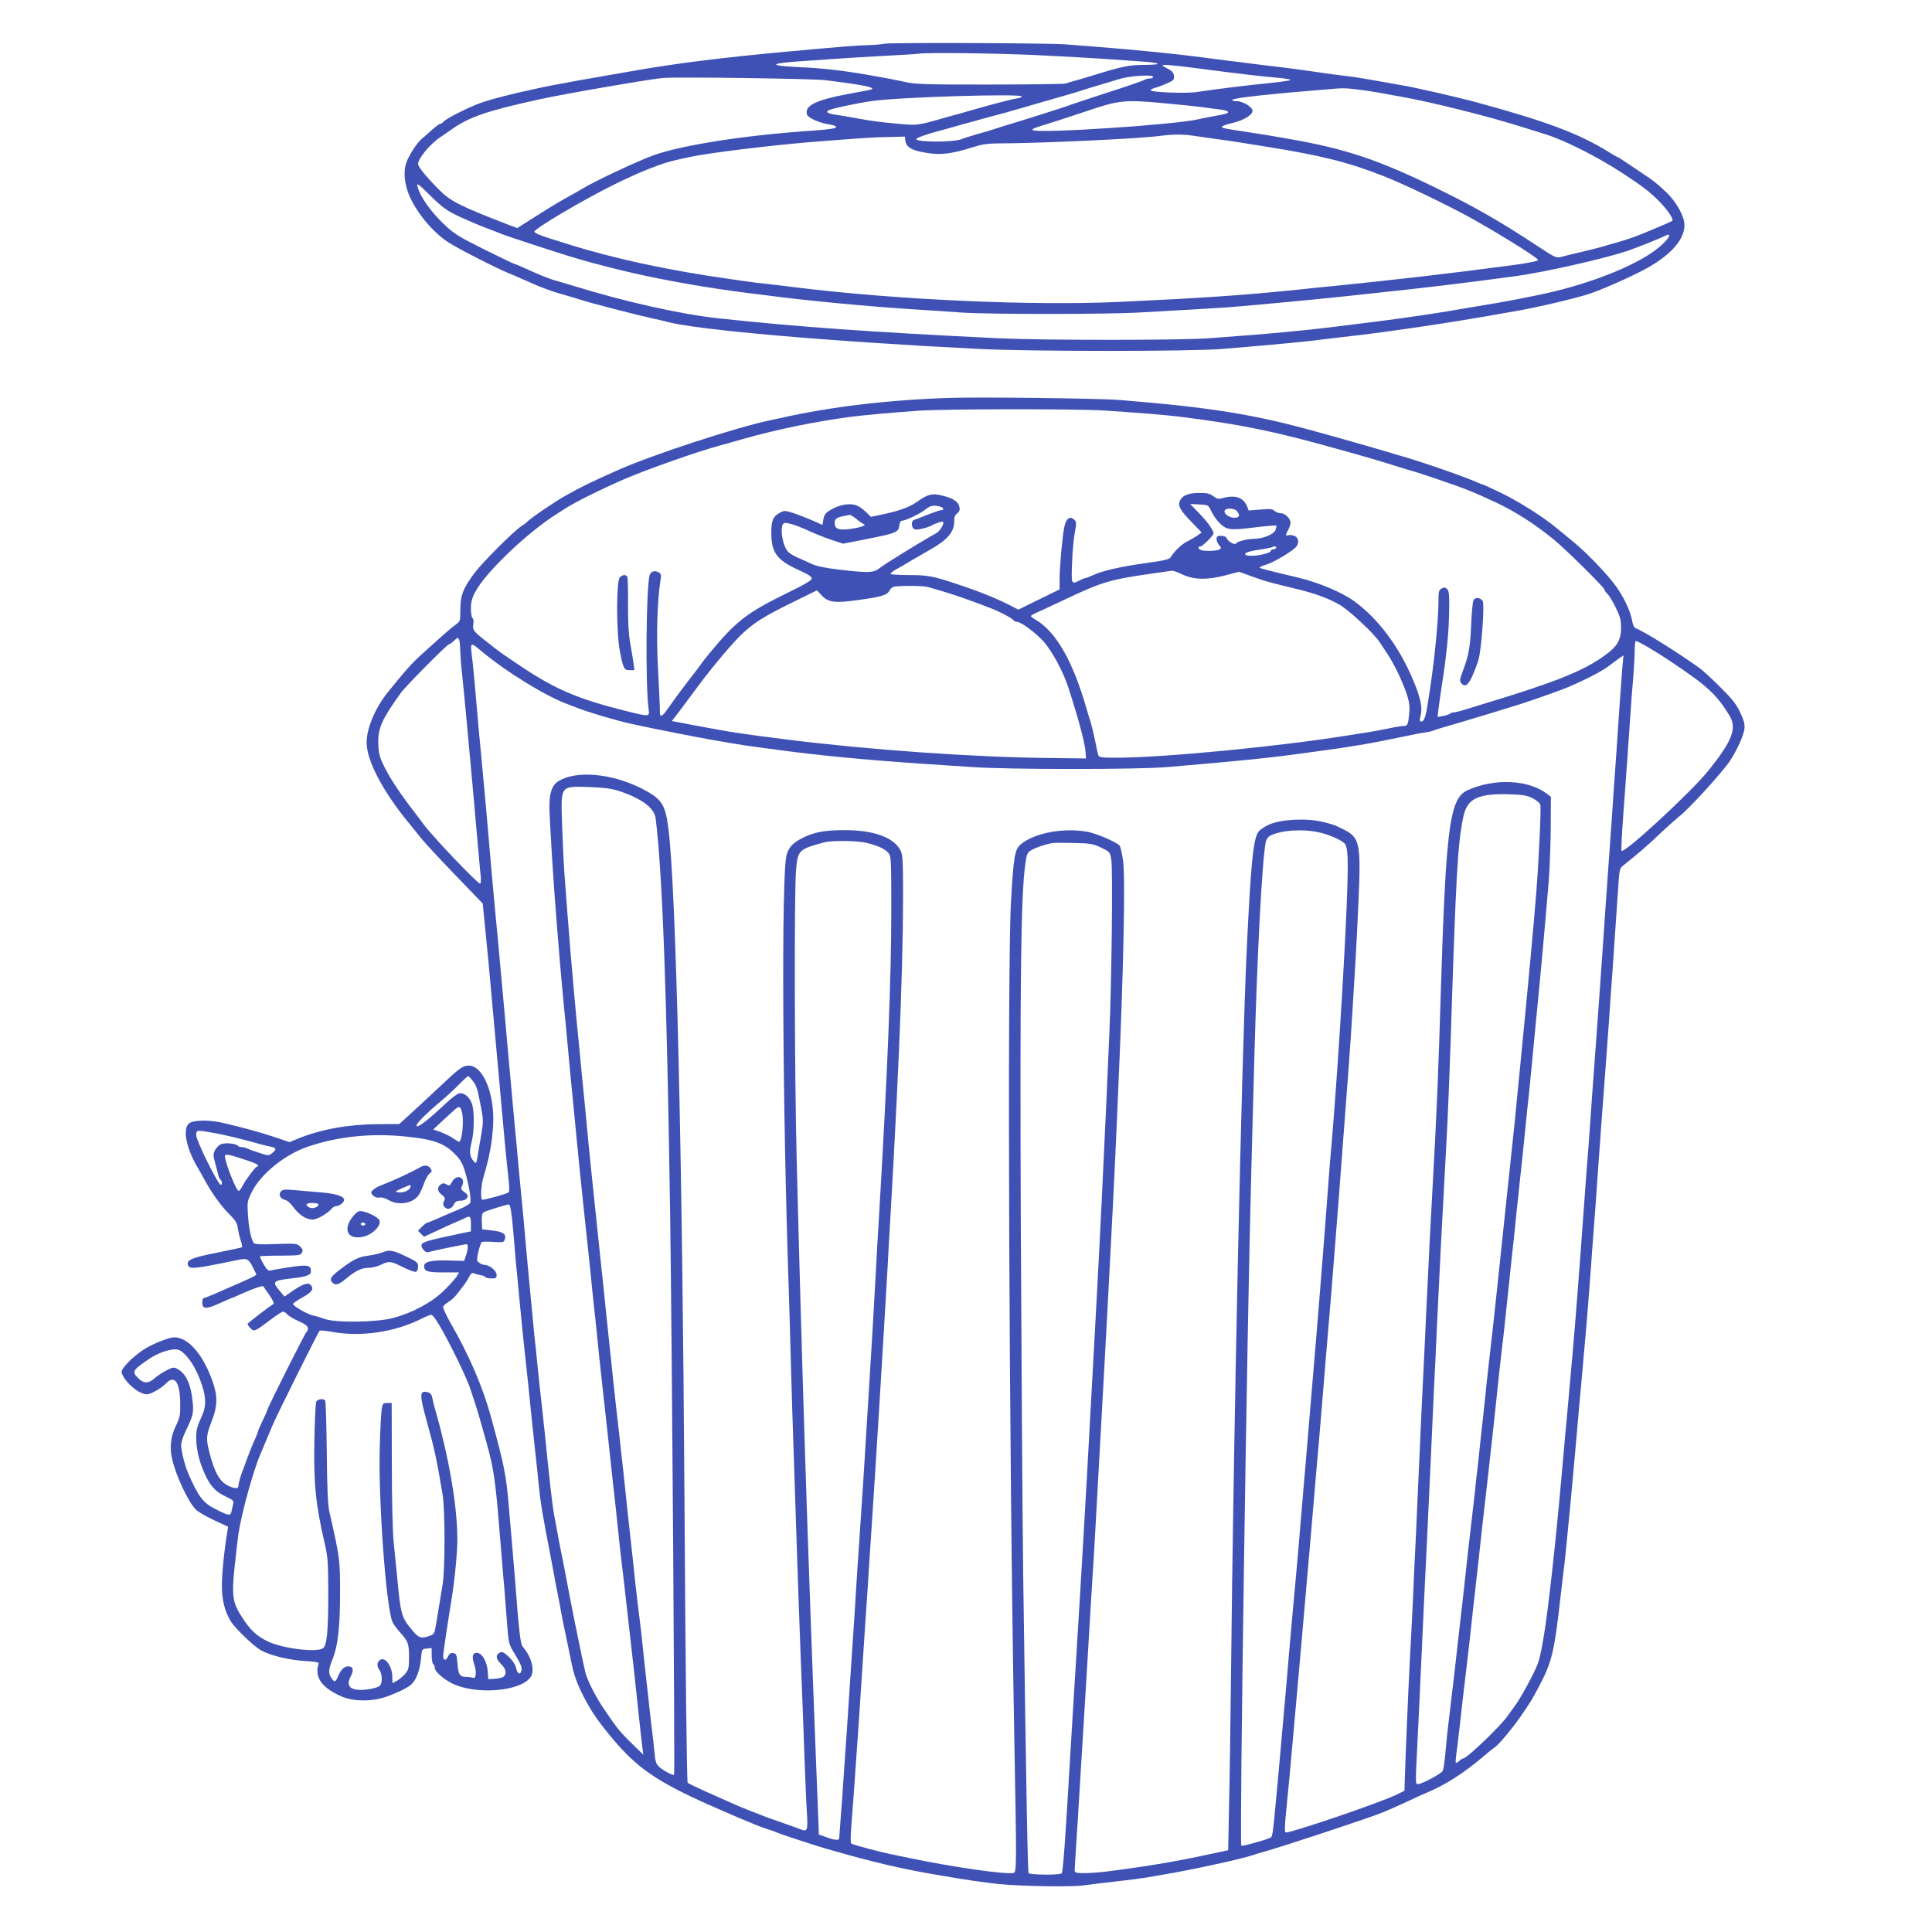 <?xml version="1.0" standalone="no"?>
<!DOCTYPE svg PUBLIC "-//W3C//DTD SVG 20010904//EN"
 "http://www.w3.org/TR/2001/REC-SVG-20010904/DTD/svg10.dtd">
<svg version="1.0" xmlns="http://www.w3.org/2000/svg"
 width="1280pt" height="1280pt" viewBox="0 0 1280 1280"
 preserveAspectRatio="xMidYMid meet">
<g transform="translate(0,1280) scale(0.1,-0.1)"
fill="#3f51b5" stroke="none">
<path d="M5855 12510 c-16 -4 -61 -8 -98 -9 -73 -1 -160 -8 -532 -42 -448 -41
-759 -80 -1060 -134 -49 -9 -115 -20 -145 -25 -30 -5 -81 -14 -112 -20 -32 -5
-83 -14 -113 -20 -131 -24 -165 -30 -250 -49 -154 -33 -267 -62 -344 -87 -82
-27 -242 -107 -261 -129 -7 -8 -17 -15 -23 -15 -5 0 -31 -19 -57 -42 -26 -24
-56 -50 -66 -58 -26 -20 -76 -95 -98 -147 -27 -62 -18 -159 23 -245 53 -112
154 -230 252 -294 63 -41 324 -174 399 -204 19 -7 64 -27 100 -43 115 -52 182
-77 290 -107 25 -7 56 -16 70 -21 68 -23 377 -103 495 -129 33 -7 74 -16 90
-21 198 -55 1089 -132 2075 -181 345 -17 1396 -17 1605 0 223 18 474 41 575
52 47 6 126 15 175 21 130 15 240 28 320 39 238 33 374 54 480 71 66 11 145
24 175 29 30 5 81 14 113 20 31 5 81 14 110 19 154 27 402 86 492 116 102 35
313 130 395 179 150 88 230 184 230 275 0 56 -51 149 -116 213 -63 60 -87 80
-199 154 -38 25 -82 55 -97 65 -15 10 -30 19 -32 19 -3 0 -29 15 -58 33 -190
119 -412 203 -868 327 -152 41 -427 104 -530 120 -30 5 -109 19 -175 31 -66
12 -154 25 -195 29 -41 5 -120 15 -175 24 -55 8 -158 22 -230 31 -71 8 -165
20 -207 25 -43 6 -115 15 -160 20 -46 6 -114 15 -153 20 -179 24 -437 49 -700
70 -77 6 -169 13 -205 16 -108 9 -1173 13 -1205 4z m1010 -75 c182 -9 384 -20
450 -25 66 -5 170 -12 230 -16 144 -9 170 -23 41 -24 -103 0 -145 -8 -336 -67
-63 -19 -129 -39 -146 -43 -18 -4 -36 -10 -41 -13 -6 -4 -230 -7 -499 -7 -409
-1 -500 2 -559 15 -73 16 -111 24 -255 49 -166 29 -307 45 -453 51 -212 10
-205 25 18 40 50 3 146 10 215 15 69 5 217 14 330 20 113 6 214 12 225 14 54
9 486 4 780 -9z m1055 -86 c290 -38 455 -57 553 -65 42 -4 77 -10 77 -14 0 -3
-57 -12 -127 -19 -135 -13 -398 -45 -496 -61 -64 -10 -295 -2 -303 11 -3 5 8
11 23 15 15 4 52 17 81 30 48 21 53 26 50 51 -2 20 -13 33 -36 45 -19 9 -36
19 -39 22 -11 11 61 6 217 -15z m-280 -59 c0 -5 -10 -10 -23 -10 -13 0 -27 -4
-32 -8 -6 -5 -118 -44 -250 -86 -132 -43 -249 -82 -260 -87 -24 -9 -272 -88
-375 -119 -41 -12 -93 -28 -115 -36 -22 -7 -74 -23 -115 -34 -41 -12 -86 -26
-100 -32 -55 -22 -300 -21 -300 1 0 7 76 34 145 52 17 4 64 17 105 29 41 12
100 28 130 36 30 9 79 22 108 30 28 8 76 20 105 28 28 8 108 31 177 51 116 34
146 42 225 65 17 4 89 26 160 49 72 22 162 49 200 60 75 20 215 28 215 11z
m-2175 -21 c256 -31 347 -50 303 -63 -7 -2 -56 -12 -108 -21 -250 -45 -330
-81 -314 -143 7 -23 82 -57 152 -67 23 -4 42 -11 42 -15 0 -11 -39 -17 -150
-25 -447 -30 -853 -93 -1053 -161 -98 -34 -408 -179 -485 -228 -20 -12 -64
-37 -97 -55 -60 -33 -112 -65 -252 -154 l-76 -48 -51 19 c-334 129 -391 158
-470 238 -87 88 -136 149 -136 168 0 37 81 134 150 179 14 9 44 30 68 47 120
85 234 124 577 200 101 22 279 55 515 95 227 38 271 45 325 49 98 7 981 -5
1060 -15z m3590 -70 c39 -6 90 -14 115 -19 25 -5 74 -14 110 -20 209 -37 594
-134 820 -206 63 -20 126 -39 140 -44 131 -41 346 -150 514 -260 125 -82 176
-121 234 -179 59 -59 103 -124 91 -135 -2 -2 -58 -26 -124 -54 -116 -49 -160
-65 -255 -92 -25 -7 -65 -18 -90 -26 -25 -7 -85 -22 -135 -34 -49 -11 -107
-25 -128 -31 -36 -9 -41 -8 -150 64 -261 172 -420 263 -677 389 -389 190 -606
263 -982 328 -137 24 -178 31 -273 45 -158 24 -164 25 -170 34 -2 5 29 17 70
26 83 20 143 60 132 88 -10 25 -68 57 -105 57 -18 0 -31 4 -28 8 8 14 250 40
701 76 45 3 87 0 190 -15z m-2285 -38 c0 -5 -17 -11 -37 -14 -34 -5 -157 -37
-313 -82 -30 -9 -80 -23 -110 -31 -30 -8 -80 -22 -110 -31 -119 -33 -132 -34
-249 -23 -116 10 -184 19 -296 40 -33 6 -84 15 -112 19 -58 8 -75 18 -54 30
18 11 195 49 291 62 184 26 990 50 990 30z m955 -46 c88 -8 196 -19 240 -25
44 -6 99 -13 122 -16 24 -3 45 -9 48 -14 6 -10 -6 -14 -95 -30 -36 -6 -83 -16
-105 -21 -158 -36 -1056 -95 -1093 -71 -8 6 14 16 65 31 43 13 168 53 278 90
232 79 261 82 540 56z m179 -214 c34 -5 99 -14 146 -21 91 -12 133 -18 335
-51 371 -59 556 -106 790 -199 128 -51 368 -166 535 -255 178 -96 479 -282
480 -297 0 -8 -71 -22 -185 -37 -409 -54 -727 -91 -1170 -136 -82 -8 -193 -19
-245 -25 -376 -38 -633 -55 -1170 -80 -577 -27 -1471 13 -2140 95 -69 9 -161
20 -206 25 -44 4 -96 11 -115 14 -19 2 -70 10 -114 16 -419 59 -776 136 -1090
235 -22 7 -79 25 -127 40 -52 16 -88 33 -88 40 0 20 327 213 534 315 166 82
316 141 406 160 19 5 60 13 90 20 132 28 535 77 815 100 338 26 386 30 495 32
l115 3 3 -26 c5 -39 33 -60 104 -75 119 -25 190 -18 358 35 46 15 92 21 155
21 259 0 914 30 1065 49 93 12 155 12 224 2z m-4863 -535 c52 -24 132 -58 179
-76 47 -17 94 -36 105 -41 23 -10 386 -129 455 -149 25 -7 63 -19 85 -25 41
-13 255 -68 333 -85 226 -51 488 -97 747 -130 50 -6 122 -15 160 -20 240 -32
665 -72 955 -90 96 -6 239 -15 316 -21 184 -12 972 -12 1179 1 88 5 248 14
355 20 107 6 247 15 310 21 231 20 565 52 720 69 47 5 130 14 185 20 332 35
596 67 920 111 190 26 578 114 732 165 59 20 219 83 253 101 53 27 30 -18 -38
-75 -147 -123 -484 -255 -827 -322 -33 -6 -80 -16 -105 -21 -25 -5 -83 -15
-130 -24 -47 -8 -134 -23 -195 -33 -192 -34 -407 -66 -612 -92 -46 -5 -118
-15 -160 -20 -288 -37 -524 -60 -953 -91 -196 -14 -1099 -14 -1399 0 -842 41
-1323 75 -1851 132 -250 27 -622 110 -960 215 -47 14 -98 29 -115 34 -38 9
-121 43 -203 81 -35 16 -66 29 -70 29 -4 0 -94 43 -201 96 -172 86 -202 104
-269 168 -91 87 -160 185 -176 251 -7 26 5 18 87 -63 81 -79 108 -98 188 -136z"/>
<path d="M6300 10164 c-406 -12 -801 -59 -1130 -134 -19 -4 -51 -11 -70 -15
-214 -44 -778 -228 -1000 -327 -185 -82 -245 -111 -355 -173 -73 -41 -236
-152 -255 -175 -3 -3 -18 -14 -33 -24 -51 -32 -256 -237 -313 -312 -76 -102
-94 -148 -94 -244 0 -73 -2 -79 -27 -95 -14 -10 -54 -43 -89 -74 -34 -31 -96
-87 -139 -125 -69 -63 -111 -110 -227 -254 -82 -102 -140 -240 -139 -332 0
-119 109 -326 280 -533 31 -38 71 -87 89 -110 19 -23 116 -128 217 -233 l183
-190 16 -160 c17 -172 30 -301 46 -489 6 -66 15 -165 20 -220 5 -55 14 -154
20 -220 6 -66 15 -167 20 -225 5 -58 17 -181 25 -275 9 -93 20 -204 25 -245 6
-52 5 -77 -2 -81 -20 -12 -168 -52 -174 -47 -12 13 -7 98 10 153 39 129 56
225 63 339 12 206 -66 396 -161 396 -40 0 -61 -15 -193 -140 -68 -63 -155
-145 -195 -181 l-73 -66 -145 -1 c-191 -1 -374 -34 -524 -95 l-58 -24 -97 33
c-92 31 -216 65 -346 95 -91 21 -198 19 -224 -5 -41 -37 -18 -158 52 -280 13
-22 39 -68 57 -101 46 -84 110 -172 164 -224 36 -36 47 -54 52 -90 4 -25 13
-63 20 -83 7 -21 10 -39 6 -42 -4 -2 -79 -18 -167 -36 -165 -32 -203 -49 -189
-83 10 -27 44 -24 317 33 83 17 82 19 135 -92 3 -6 -25 -21 -113 -59 -11 -4
-66 -29 -123 -54 -56 -25 -107 -45 -112 -45 -6 0 -10 -13 -10 -29 0 -45 27
-46 114 -6 42 19 78 35 81 35 2 0 33 13 67 29 68 31 138 55 142 49 1 -1 19
-27 40 -57 21 -30 34 -56 28 -60 -45 -29 -172 -127 -172 -133 0 -4 9 -17 21
-29 23 -23 25 -23 140 64 35 26 68 47 74 47 7 0 20 -8 29 -19 9 -10 44 -31 77
-45 42 -19 59 -33 59 -46 0 -10 -4 -21 -9 -24 -9 -6 -261 -507 -261 -520 0 -3
-13 -34 -30 -68 -16 -34 -30 -65 -30 -69 0 -5 -11 -32 -24 -62 -14 -29 -34
-80 -46 -113 -12 -32 -25 -68 -29 -79 -17 -41 -31 -92 -31 -108 0 -21 -22 -22
-67 -1 -59 29 -93 90 -129 234 -19 80 -17 102 18 193 39 99 41 163 9 257 -63
184 -162 300 -257 300 -32 0 -129 -38 -189 -73 -54 -33 -116 -87 -146 -128
-17 -24 -17 -29 -4 -55 21 -42 84 -100 126 -114 32 -12 41 -11 82 10 26 13 59
36 74 52 59 62 95 15 97 -127 1 -81 -2 -96 -28 -150 -35 -71 -44 -145 -25
-224 25 -108 104 -277 155 -331 13 -14 67 -46 119 -70 l96 -45 -5 -35 c-20
-114 -36 -277 -36 -357 0 -93 19 -168 58 -233 31 -50 158 -172 205 -196 67
-35 191 -64 295 -69 63 -4 86 -8 83 -18 -29 -87 18 -156 146 -214 80 -37 207
-38 303 -4 86 31 151 64 172 88 29 32 51 95 57 163 6 65 6 65 39 68 l32 3 0
-50 c0 -27 5 -53 10 -56 6 -3 10 -14 10 -24 0 -24 56 -74 115 -104 154 -76
443 -55 517 37 35 43 12 136 -50 208 -14 17 -24 101 -51 458 -7 80 -16 192
-21 250 -5 58 -14 161 -20 230 -17 199 -29 259 -115 575 -55 203 -146 415
-269 628 -30 53 -53 103 -50 110 2 7 18 21 33 30 16 9 40 30 53 46 51 64 74
96 87 123 10 21 19 27 30 22 9 -4 28 -9 44 -12 15 -2 30 -8 33 -13 3 -5 21 -9
40 -9 30 0 34 3 34 25 0 26 -48 65 -81 65 -8 0 -24 6 -34 14 -17 12 -18 18 -6
72 8 33 18 62 23 65 5 3 40 4 78 1 64 -4 68 -3 75 18 11 34 -13 50 -86 58
l-64 7 -3 51 c-2 33 2 55 10 61 11 9 152 53 170 53 9 0 19 -63 29 -184 5 -61
13 -156 18 -211 6 -55 15 -154 21 -220 20 -210 29 -297 45 -440 8 -77 20 -185
25 -240 12 -117 25 -244 39 -370 6 -49 15 -139 21 -200 10 -104 25 -194 71
-430 10 -55 24 -125 29 -155 5 -30 17 -91 26 -135 8 -44 20 -102 24 -130 5
-27 21 -104 35 -170 14 -66 29 -140 34 -165 18 -89 51 -168 120 -287 42 -74
161 -224 241 -303 139 -140 291 -229 665 -389 11 -5 36 -16 55 -24 98 -42 164
-69 207 -83 27 -8 57 -19 68 -24 23 -11 267 -91 335 -110 25 -7 59 -17 75 -21
212 -61 410 -108 593 -140 28 -5 78 -14 110 -19 125 -22 262 -42 357 -52 150
-15 491 -21 565 -9 36 5 133 17 215 26 83 9 170 21 195 25 25 4 77 13 115 20
178 29 518 103 595 129 14 5 43 14 65 20 125 34 725 233 795 263 14 6 34 14
45 19 11 4 65 29 120 54 55 26 110 51 123 56 125 51 259 137 388 249 22 19 53
44 69 55 27 19 114 123 164 195 68 98 83 122 129 210 84 160 100 225 142 600
6 52 15 129 20 170 6 41 14 125 20 185 6 61 15 157 21 215 14 150 28 298 39
425 23 262 30 346 40 450 20 217 41 462 50 592 6 73 15 195 20 270 6 76 15
201 21 278 5 77 14 199 19 270 15 211 28 387 45 610 8 116 20 275 26 355 5 80
14 208 20 285 25 367 30 440 39 570 9 137 9 141 37 163 112 90 156 128 241
209 53 50 111 101 127 114 56 42 250 252 326 353 43 58 100 177 106 224 4 32
-1 55 -27 110 -25 55 -52 89 -133 170 -56 56 -118 112 -137 126 -150 107 -376
248 -422 263 -10 3 -19 20 -23 42 -13 80 -66 186 -134 270 -66 81 -175 193
-244 250 -37 31 -91 76 -120 99 -89 75 -253 179 -373 237 -63 30 -117 55 -120
55 -3 0 -20 6 -37 14 -92 41 -373 138 -507 176 -25 7 -56 16 -70 21 -23 7
-299 87 -380 109 -19 5 -66 18 -105 29 -415 116 -711 163 -1310 211 -129 11
-912 20 -1115 14z m1020 -84 c214 -14 401 -29 490 -40 395 -49 634 -97 1038
-211 17 -5 47 -13 65 -18 17 -5 59 -17 92 -26 33 -9 119 -34 190 -56 72 -23
144 -45 160 -49 43 -11 291 -96 350 -119 94 -38 107 -44 200 -87 134 -63 263
-145 391 -250 75 -61 334 -317 334 -330 0 -6 9 -19 19 -28 11 -10 36 -50 55
-90 30 -60 36 -84 36 -134 0 -91 -30 -134 -142 -208 -140 -92 -326 -164 -793
-305 -16 -5 -59 -18 -94 -29 -35 -11 -72 -20 -81 -20 -9 0 -20 -4 -25 -9 -6
-5 -26 -11 -46 -15 l-35 -6 7 57 c4 32 12 90 18 128 35 224 50 370 52 518 2
104 -1 131 -13 144 -12 12 -20 13 -37 4 -19 -10 -21 -21 -21 -94 -1 -116 -24
-362 -55 -567 -27 -187 -36 -220 -59 -220 -11 0 -12 7 -4 41 14 51 -2 122 -52
239 -91 216 -230 402 -387 516 -82 60 -236 125 -379 159 -158 37 -240 58 -248
63 -5 3 13 12 39 20 51 14 180 91 203 120 21 27 15 61 -13 72 -14 5 -32 7 -40
4 -19 -8 -19 3 0 36 8 14 14 34 15 46 0 29 -36 64 -66 64 -14 0 -32 7 -41 16
-13 12 -30 14 -93 8 l-77 -6 -12 30 c-24 57 -80 75 -160 52 -28 -8 -38 -6 -63
13 -24 18 -43 22 -97 21 -73 0 -116 -21 -127 -61 -8 -30 9 -58 83 -134 l64
-67 -28 -20 c-15 -10 -46 -29 -69 -40 -37 -19 -84 -64 -109 -105 -8 -13 -47
-22 -160 -37 -169 -24 -290 -51 -352 -80 -24 -11 -47 -20 -52 -20 -5 0 -22 -7
-37 -15 -57 -29 -57 -28 -51 118 2 72 11 163 18 200 11 59 11 70 -3 83 -29 29
-56 9 -67 -49 -13 -67 -31 -263 -31 -347 l0 -65 -137 -67 -136 -67 -68 35
c-87 43 -195 87 -329 131 -169 57 -203 63 -330 63 -66 0 -120 4 -120 8 0 5 15
17 34 28 19 10 72 41 117 68 46 26 98 57 116 67 114 65 157 118 155 188 -1 23
5 39 20 50 16 14 19 24 14 44 -8 34 -40 55 -111 73 -67 18 -97 11 -170 -41
-49 -36 -127 -63 -242 -86 l-63 -13 -32 31 c-45 42 -70 53 -115 52 -42 -1 -82
-14 -130 -43 -24 -15 -33 -29 -38 -57 l-6 -37 -62 28 c-34 15 -91 37 -125 49
-58 19 -67 19 -92 6 -48 -25 -60 -52 -60 -135 0 -127 35 -177 165 -239 85 -39
100 -49 103 -64 2 -10 -49 -41 -165 -97 -265 -130 -338 -186 -513 -399 -25
-30 -52 -64 -60 -77 -8 -12 -35 -48 -60 -79 -67 -87 -94 -123 -146 -197 -48
-70 -64 -77 -62 -30 1 15 -5 136 -12 270 -13 232 -6 463 17 605 4 29 2 37 -15
46 -24 13 -48 6 -57 -17 -24 -63 -30 -728 -8 -889 7 -53 9 -53 -152 -13 -312
78 -463 142 -684 289 -153 103 -147 98 -231 165 -96 75 -101 83 -94 122 3 18
1 35 -5 38 -6 4 -11 33 -11 64 0 42 7 71 28 109 67 129 343 393 541 518 9 6
34 22 56 36 63 41 242 130 390 194 158 68 482 182 640 225 17 4 77 21 135 38
244 69 484 118 730 151 85 11 266 27 445 40 175 12 1054 13 1235 1z m705 -667
c11 -23 33 -55 49 -72 51 -53 70 -56 232 -36 80 10 147 15 150 13 3 -3 -1 -17
-7 -32 -13 -28 -83 -56 -143 -56 -45 -1 -108 -17 -116 -30 -9 -14 -55 12 -64
36 -3 8 -19 14 -36 14 -24 0 -30 -4 -30 -22 0 -12 8 -30 17 -40 15 -17 15 -20
3 -28 -17 -11 -100 -13 -124 -4 -20 8 -21 24 -2 24 13 0 86 73 86 86 0 20 -41
78 -94 132 l-61 63 60 -3 c60 -3 60 -3 80 -45z m-1797 31 c24 -7 30 -24 8 -24
-11 0 -51 -14 -141 -50 -11 -5 -28 -11 -38 -14 -25 -8 -19 -59 7 -64 19 -4 91
15 111 28 6 4 25 12 43 18 24 8 32 8 32 -1 -1 -21 -26 -58 -48 -70 -96 -53
-344 -206 -372 -229 -42 -34 -73 -35 -270 -12 -95 11 -150 23 -185 39 -27 13
-70 32 -95 43 -25 11 -53 29 -61 39 -38 43 -55 175 -24 187 18 7 83 -14 175
-56 36 -17 99 -41 140 -55 l76 -25 158 31 c192 38 210 45 214 89 2 20 9 32 18
32 24 0 125 49 157 76 29 24 53 29 95 18z m1968 -31 c22 -30 16 -43 -19 -43
-36 0 -74 30 -62 49 10 18 66 13 81 -6z m-2529 -46 c15 -13 37 -29 48 -35 19
-10 19 -11 -7 -21 -14 -5 -54 -13 -87 -17 -68 -7 -91 3 -91 42 0 31 14 38 102
53 3 0 19 -10 35 -22z m2788 -197 c-3 -5 -13 -10 -21 -10 -8 0 -14 -4 -14 -8
0 -23 -148 -47 -168 -27 -12 11 20 23 96 34 42 6 78 14 81 16 9 9 32 5 26 -5z
m-619 -177 c77 -35 165 -36 286 -4 l87 23 88 -32 c85 -31 111 -38 293 -82 126
-30 216 -64 291 -108 63 -39 220 -185 257 -241 9 -14 34 -52 55 -83 46 -68
107 -198 132 -280 13 -42 16 -74 11 -118 -7 -71 -11 -78 -39 -78 -12 0 -56 -7
-97 -16 -41 -9 -102 -20 -135 -25 -33 -5 -87 -14 -120 -19 -461 -75 -1230
-149 -1542 -150 -107 0 -122 2 -127 18 -3 9 -13 53 -21 97 -9 43 -22 97 -29
120 -7 22 -19 60 -26 85 -91 318 -202 513 -337 593 -18 10 -33 22 -33 25 0 4
17 14 38 23 20 9 98 45 172 80 271 128 305 138 620 183 52 8 100 14 106 15 6
1 38 -11 70 -26z m-1690 -82 c16 -5 49 -14 74 -21 89 -25 215 -69 345 -120 58
-22 134 -62 146 -76 6 -8 18 -14 27 -14 26 0 117 -67 173 -127 57 -62 132
-200 167 -308 67 -206 109 -364 114 -425 l3 -45 -240 3 c-503 5 -1195 54
-1738 122 -312 39 -369 48 -624 96 l-142 27 22 28 c26 34 55 72 149 199 103
139 238 299 304 359 78 71 141 110 328 202 l159 78 31 -34 c44 -46 85 -52 236
-31 158 21 199 34 212 62 6 13 20 25 32 27 41 8 193 7 222 -2z m-3097 -419 c1
-29 5 -95 11 -145 15 -139 41 -420 70 -742 6 -66 15 -167 20 -225 5 -58 14
-159 20 -225 6 -66 12 -139 15 -162 2 -23 1 -44 -4 -47 -11 -7 -304 300 -371
388 -14 19 -58 78 -99 131 -84 112 -143 205 -179 285 -19 42 -25 73 -26 130
-1 99 26 157 150 330 30 42 305 320 317 320 4 0 20 11 35 25 24 23 27 23 34 7
3 -9 7 -41 7 -70z m8025 -78 c234 -156 300 -216 383 -353 53 -85 21 -168 -138
-366 -117 -145 -557 -551 -576 -532 -3 4 2 107 11 229 25 340 34 468 46 648 6
91 15 215 21 276 5 60 9 137 9 170 0 34 3 63 6 66 6 7 114 -55 238 -138z
m-7887 74 c170 -142 436 -305 583 -357 19 -7 44 -17 55 -21 59 -25 274 -88
355 -105 19 -4 51 -11 70 -15 80 -18 392 -79 480 -94 202 -35 189 -33 430 -65
276 -37 569 -65 950 -91 80 -5 228 -15 330 -22 246 -17 1095 -17 1295 0 492
42 681 61 910 93 39 5 104 14 145 20 41 5 100 14 130 19 30 5 87 14 125 20 39
7 135 25 215 42 80 17 161 33 180 35 19 2 44 8 55 12 11 5 38 14 60 20 46 13
121 35 290 86 66 20 134 41 150 46 89 26 225 73 355 121 96 36 255 115 301
150 24 18 58 43 74 55 l31 21 -8 -86 c-4 -48 -12 -159 -18 -247 -6 -88 -15
-221 -20 -295 -5 -74 -14 -202 -20 -285 -5 -82 -17 -244 -25 -360 -17 -238
-31 -434 -45 -645 -6 -80 -15 -208 -20 -285 -6 -77 -15 -202 -20 -277 -6 -76
-15 -200 -20 -275 -6 -76 -17 -232 -25 -348 -8 -115 -19 -264 -25 -330 -5 -66
-14 -190 -20 -275 -6 -85 -15 -209 -20 -275 -5 -66 -14 -183 -20 -260 -20
-259 -35 -432 -69 -805 -6 -58 -15 -161 -21 -230 -14 -166 -42 -465 -60 -635
-47 -447 -80 -677 -111 -765 -21 -59 -117 -237 -153 -282 -11 -15 -32 -44 -46
-64 -41 -63 -272 -284 -295 -284 -5 0 -17 -7 -27 -17 -10 -9 -20 -14 -23 -12
-2 3 0 34 5 69 5 36 14 110 20 165 11 102 18 161 45 390 17 142 29 247 45 400
6 55 15 134 20 175 5 41 14 122 20 180 6 58 15 141 20 185 27 230 53 465 70
620 6 55 15 138 20 185 5 47 14 132 20 190 6 58 15 139 20 180 6 41 21 183 35
315 14 132 30 282 35 333 6 50 15 135 20 187 5 52 14 138 20 190 5 52 14 137
20 188 5 50 17 160 25 242 8 83 19 191 25 240 5 50 14 142 20 205 6 63 15 158
20 210 34 344 60 624 91 995 6 77 12 234 13 348 l1 208 -25 19 c-122 95 -348
105 -526 25 -38 -18 -59 -41 -79 -89 -49 -117 -72 -392 -95 -1116 -24 -771
-29 -886 -65 -1540 -9 -157 -20 -378 -25 -493 -6 -114 -15 -303 -20 -420 -15
-299 -29 -596 -40 -852 -5 -121 -14 -312 -19 -425 -6 -113 -15 -306 -20 -430
-6 -124 -15 -308 -21 -410 -9 -170 -28 -620 -33 -784 l-2 -70 -50 -25 c-107
-53 -726 -264 -739 -251 -5 5 -4 54 3 117 12 119 35 362 51 548 12 134 24 272
40 448 17 199 29 337 40 457 5 63 17 192 25 285 14 164 23 265 45 527 6 68 15
170 20 228 5 58 14 166 20 240 6 74 15 185 20 245 24 276 53 632 70 855 6 74
15 189 20 255 10 133 24 317 40 530 6 77 17 226 25 330 8 105 19 271 25 370 6
99 15 248 20 330 5 83 15 272 21 420 16 366 7 407 -98 459 -21 10 -45 22 -54
26 -8 4 -47 16 -87 25 -106 26 -276 17 -354 -18 -31 -14 -64 -36 -72 -50 -33
-50 -49 -208 -76 -777 -35 -752 -87 -3143 -105 -4870 -3 -272 -8 -631 -12
-797 l-6 -301 -26 -6 c-14 -3 -46 -10 -71 -15 -238 -52 -411 -82 -713 -121
-43 -5 -107 -10 -142 -10 -55 0 -65 3 -65 18 0 9 5 87 10 172 6 85 15 228 20
317 10 156 18 294 40 655 5 90 14 240 20 333 5 94 17 280 25 415 9 135 20 324
25 420 5 96 14 258 20 360 11 192 23 415 40 725 5 99 14 266 20 370 32 610 41
782 50 985 6 124 15 329 20 455 34 762 46 1364 31 1480 -7 49 -17 95 -23 102
-19 23 -153 81 -212 92 -160 29 -353 -7 -443 -83 -40 -33 -48 -80 -65 -381
-25 -447 -13 -3646 22 -5540 16 -868 16 -889 -6 -894 -55 -11 -406 40 -689 99
-22 5 -67 14 -100 21 -100 20 -277 67 -286 76 -4 4 -4 55 1 113 8 94 15 191
50 695 5 77 14 214 20 305 6 91 15 228 20 305 5 77 14 210 20 295 5 85 14 225
20 310 35 524 80 1264 110 1785 5 99 14 259 20 355 63 1097 89 1812 82 2281
-2 103 -5 120 -25 150 -52 77 -179 119 -360 119 -137 0 -203 -13 -283 -53 -62
-32 -89 -61 -103 -113 -35 -132 -27 -1672 15 -2884 3 -85 9 -306 14 -490 5
-184 14 -470 20 -635 5 -165 14 -437 20 -605 5 -168 17 -485 25 -705 9 -220
20 -517 25 -660 5 -143 12 -308 16 -366 7 -114 3 -126 -38 -110 -13 5 -70 26
-128 46 -58 20 -114 40 -125 45 -11 4 -49 19 -85 33 -36 14 -90 36 -120 50
-30 13 -108 48 -173 77 -64 29 -119 55 -121 59 -6 8 -15 817 -21 1851 -14
2317 -56 4062 -106 4465 -21 170 -44 203 -184 274 -197 98 -430 118 -546 45
-41 -26 -59 -75 -59 -166 0 -83 28 -528 50 -793 5 -60 14 -171 20 -245 6 -74
18 -198 25 -275 8 -77 19 -194 25 -260 6 -66 15 -164 20 -217 11 -104 22 -226
39 -398 18 -187 31 -312 46 -455 8 -77 20 -183 25 -235 10 -92 21 -196 40
-387 6 -51 14 -135 20 -185 5 -51 14 -140 20 -198 6 -58 17 -161 25 -230 8
-69 19 -170 25 -225 6 -55 15 -138 20 -185 5 -47 14 -130 20 -185 6 -55 15
-136 20 -180 5 -44 14 -129 20 -190 6 -60 15 -141 20 -180 5 -38 14 -115 20
-170 6 -55 16 -138 21 -185 5 -47 14 -123 19 -170 5 -47 14 -125 20 -175 5
-49 14 -133 20 -185 19 -180 28 -265 35 -320 l7 -55 -77 75 c-79 77 -99 102
-185 230 -55 80 -113 196 -123 245 -4 17 -14 62 -22 100 -16 73 -77 375 -96
480 -6 33 -15 80 -20 105 -14 66 -58 296 -69 360 -12 70 -30 227 -60 530 -6
58 -15 141 -20 185 -5 44 -17 148 -25 230 -8 83 -19 191 -25 240 -5 50 -14
144 -20 210 -6 66 -15 161 -20 210 -5 50 -14 149 -20 220 -6 72 -15 171 -20
220 -5 50 -16 167 -25 260 -8 94 -19 215 -25 270 -5 55 -14 154 -20 220 -6 66
-15 165 -20 220 -5 55 -14 152 -19 215 -20 219 -41 455 -51 560 -12 121 -26
276 -41 440 -5 63 -14 162 -19 220 -5 58 -14 161 -20 230 -6 69 -18 195 -26
280 -21 224 -32 338 -44 485 -6 72 -15 166 -20 210 -16 126 -17 125 57 63z
m913 -928 c154 -51 235 -113 244 -183 45 -366 74 -1151 96 -2632 12 -844 32
-3696 26 -3703 -8 -7 -72 27 -101 54 -18 17 -24 36 -29 95 -4 41 -11 106 -16
144 -5 39 -14 117 -20 175 -6 58 -15 139 -20 180 -5 41 -14 125 -20 185 -6 61
-17 160 -25 220 -8 61 -19 155 -25 210 -6 55 -15 139 -20 188 -17 148 -45 409
-60 557 -7 58 -18 159 -25 225 -8 66 -19 165 -25 220 -6 55 -15 138 -20 185
-24 224 -30 283 -40 380 -6 58 -15 146 -20 195 -5 50 -16 155 -25 235 -8 80
-20 188 -25 240 -23 218 -47 447 -60 590 -6 63 -15 158 -20 210 -6 52 -17 167
-25 255 -8 88 -20 203 -25 255 -5 52 -14 151 -20 220 -6 69 -15 172 -20 230
-5 58 -14 170 -20 250 -6 80 -15 199 -20 265 -5 66 -12 215 -16 330 -8 268
-17 257 196 250 82 -3 133 -10 180 -25z m6053 -48 c29 -15 49 -32 52 -45 6
-23 -9 -349 -25 -557 -18 -230 -50 -578 -111 -1200 -28 -293 -43 -437 -64
-630 -9 -80 -20 -185 -25 -235 -24 -232 -32 -306 -41 -390 -5 -49 -14 -130
-19 -180 -19 -178 -30 -282 -45 -410 -8 -71 -20 -175 -26 -230 -5 -55 -14
-138 -19 -185 -5 -47 -14 -128 -20 -180 -5 -52 -14 -133 -19 -180 -6 -47 -15
-128 -20 -180 -6 -52 -18 -153 -26 -225 -15 -124 -21 -181 -44 -395 -6 -52
-15 -135 -21 -185 -6 -49 -15 -128 -20 -175 -16 -145 -24 -218 -71 -610 -4
-41 -11 -111 -15 -155 -4 -44 -11 -88 -16 -98 -9 -18 -137 -87 -163 -87 -18 0
-18 -1 -5 255 5 110 15 299 20 420 23 504 31 675 45 955 8 162 19 403 25 535
6 132 15 332 20 445 6 113 15 302 20 420 17 363 30 620 65 1260 8 151 19 424
25 605 36 1127 47 1335 85 1514 25 118 94 153 290 149 102 -3 127 -6 168 -26z
m-1418 -226 c63 -13 137 -44 170 -71 27 -22 30 -102 16 -441 -19 -442 -63
-1133 -100 -1564 -6 -63 -15 -180 -21 -260 -19 -252 -30 -401 -40 -520 -5 -63
-14 -176 -20 -250 -6 -74 -15 -184 -20 -245 -11 -128 -35 -415 -50 -595 -6
-69 -15 -177 -20 -240 -6 -63 -15 -168 -20 -232 -24 -283 -31 -369 -40 -468
-21 -223 -39 -430 -50 -555 -6 -71 -15 -177 -20 -235 -5 -58 -14 -159 -20
-225 -62 -702 -67 -746 -78 -757 -12 -12 -191 -62 -198 -56 -13 13 38 3452 66
4463 5 204 15 539 20 745 20 721 51 1307 76 1443 3 15 15 32 27 39 69 37 213
48 322 24z m-2995 -70 c75 -18 121 -39 145 -66 19 -21 20 -36 20 -389 0 -444
-25 -1067 -80 -1996 -9 -143 -20 -341 -25 -440 -10 -182 -21 -377 -40 -682 -6
-93 -15 -238 -20 -323 -11 -184 -24 -393 -45 -700 -9 -124 -20 -295 -25 -380
-5 -85 -14 -225 -20 -310 -6 -85 -15 -220 -20 -300 -5 -80 -14 -210 -19 -290
-6 -80 -15 -215 -21 -300 -5 -85 -14 -211 -20 -280 -5 -69 -10 -131 -10 -137
0 -18 -26 -16 -85 5 l-50 18 -2 64 c-2 36 -9 241 -18 455 -56 1446 -93 2612
-127 3960 -14 561 -17 1765 -4 1909 11 134 17 139 186 185 52 14 217 12 280
-3z m1556 -32 c59 -29 59 -29 67 -84 10 -64 2 -814 -13 -1140 -5 -124 -14
-331 -20 -460 -19 -421 -41 -872 -65 -1320 -37 -667 -46 -834 -65 -1185 -23
-412 -69 -1175 -90 -1505 -5 -85 -14 -234 -20 -330 -33 -569 -47 -757 -56
-771 -8 -13 -211 -11 -219 1 -6 10 -15 462 -36 1970 -5 399 -12 1452 -16 2340
-6 1614 1 2163 29 2367 10 77 13 84 42 101 31 18 90 38 136 46 14 3 79 3 146
1 109 -2 127 -6 180 -31z m-4163 -1546 c26 -35 29 -46 55 -180 15 -81 15 -93
-2 -190 -10 -57 -21 -120 -24 -142 -7 -36 -8 -37 -23 -20 -28 31 -31 61 -15
125 19 72 20 210 2 258 -16 46 -56 76 -87 66 -13 -4 -51 -33 -84 -64 -115
-108 -181 -160 -194 -152 -13 8 51 74 164 169 33 27 85 75 115 106 30 31 58
56 62 56 4 0 18 -15 31 -32z m-70 -219 c8 -43 2 -135 -12 -171 -6 -17 -9 -16
-45 8 -21 15 -60 34 -87 44 l-49 17 57 53 c32 29 69 63 83 76 33 31 43 26 53
-27z m-1652 -124 c73 -12 207 -45 319 -77 19 -5 47 -12 63 -15 38 -7 41 -18
12 -41 -25 -20 -25 -20 -87 0 -35 11 -71 24 -80 29 -10 5 -27 9 -37 9 -11 0
-22 4 -25 9 -9 14 -83 22 -110 11 -14 -5 -32 -23 -41 -39 -14 -27 -13 -36 1
-88 9 -32 18 -68 21 -81 3 -12 9 -25 14 -28 11 -6 12 -34 2 -34 -18 0 -163
293 -163 329 0 35 1 36 111 16z m1279 -25 c180 -18 253 -44 322 -114 35 -34
51 -62 66 -108 26 -84 45 -192 38 -215 -4 -11 -35 -29 -79 -47 -39 -16 -100
-42 -135 -58 -34 -15 -66 -28 -71 -28 -4 0 -20 -12 -35 -27 l-27 -27 20 -20
20 -20 88 41 c48 23 106 49 128 58 22 9 48 21 57 26 32 16 38 10 38 -40 l0
-49 -77 -16 c-204 -43 -243 -54 -250 -72 -7 -18 26 -57 43 -50 6 2 58 14 115
26 57 11 114 23 127 25 18 4 22 1 21 -17 0 -13 -5 -39 -12 -57 l-12 -35 -105
3 c-114 3 -160 -8 -160 -37 0 -35 21 -42 127 -42 l104 0 -12 -22 c-7 -13 -44
-55 -83 -94 -82 -81 -206 -149 -341 -186 -107 -29 -383 -33 -455 -6 -25 9 -59
19 -75 22 -41 9 -137 65 -133 78 2 6 31 25 63 43 61 33 76 55 55 80 -17 21
-53 9 -120 -37 l-55 -38 -32 38 c-53 62 -47 68 86 83 94 11 121 21 121 48 0
39 -22 43 -132 27 -56 -9 -115 -18 -129 -22 -23 -5 -29 0 -53 41 -15 26 -26
49 -23 51 3 3 64 5 136 5 119 1 132 2 141 20 8 14 6 23 -11 40 -21 21 -28 21
-160 17 -96 -4 -141 -2 -147 6 -18 24 -33 95 -39 184 -6 90 -5 94 27 158 60
118 218 245 367 296 201 69 422 92 653 68z m-1101 -142 c92 -30 121 -42 121
-50 0 -5 -4 -8 -8 -8 -10 0 -74 -86 -96 -128 -9 -18 -20 -32 -24 -32 -17 0
-92 190 -92 232 0 13 29 9 99 -14z m1317 -1100 c71 -118 190 -363 213 -438 13
-41 27 -84 31 -95 10 -26 67 -226 90 -315 36 -143 47 -230 80 -650 6 -74 15
-187 21 -250 5 -63 14 -173 19 -243 10 -129 10 -129 56 -204 33 -56 44 -82 39
-100 -8 -33 -28 -24 -36 18 -5 21 -23 48 -48 72 -35 32 -44 36 -61 27 -28 -15
-25 -42 10 -75 32 -30 39 -65 17 -83 -7 -6 -33 -13 -58 -14 l-44 -3 -3 45 c-4
70 -38 130 -74 130 -27 0 -33 -27 -17 -74 18 -51 14 -100 -8 -92 -8 3 -27 6
-41 6 -46 0 -55 14 -61 87 -5 61 -8 68 -28 71 -17 2 -26 -4 -35 -23 -14 -31
-33 -27 -32 6 1 21 29 209 55 369 21 127 39 311 39 401 0 221 -55 544 -152
879 -5 19 -12 47 -15 63 -3 18 -13 29 -29 33 -54 14 -56 -13 -10 -179 56 -204
68 -258 108 -497 8 -45 13 -165 13 -300 0 -135 -5 -255 -13 -300 -21 -125 -30
-182 -42 -256 -11 -67 -13 -71 -44 -82 -54 -20 -71 -15 -113 35 -74 89 -78
102 -102 358 -6 61 -16 164 -23 230 -7 71 -12 283 -12 520 l-1 400 -30 0 c-27
0 -30 -4 -36 -40 -4 -22 -10 -137 -13 -255 -10 -336 40 -1041 83 -1153 6 -15
28 -46 49 -69 56 -62 62 -77 62 -167 0 -71 -3 -83 -26 -111 -15 -17 -39 -37
-55 -46 l-29 -15 -1 43 c-1 72 -50 136 -83 109 -20 -17 -20 -41 -1 -67 18 -24
19 -88 1 -103 -23 -19 -121 -34 -163 -24 -45 10 -55 40 -28 90 21 39 14 63
-18 63 -27 0 -48 -21 -68 -67 -16 -39 -23 -40 -43 -11 -22 31 -20 59 8 127 35
88 49 212 49 441 0 215 -1 228 -70 530 -11 48 -16 151 -18 398 -2 183 -7 337
-10 342 -10 17 -52 11 -60 -7 -4 -10 -10 -124 -12 -253 -6 -287 8 -426 68
-685 21 -88 23 -126 24 -315 0 -276 -9 -366 -38 -382 -50 -27 -270 2 -362 47
-73 35 -115 74 -166 152 -68 102 -75 146 -55 340 9 87 21 187 26 223 22 142
100 423 145 525 7 17 25 59 40 95 15 36 34 81 42 100 32 75 303 619 311 624 5
3 44 -1 88 -9 187 -33 408 -1 584 87 30 15 60 27 67 27 7 1 29 -27 49 -61z
m-1676 -206 c43 -46 81 -115 109 -202 26 -78 27 -137 2 -193 -38 -86 -41 -99
-41 -157 0 -57 15 -132 40 -195 43 -110 80 -155 158 -191 40 -18 52 -29 48
-42 -2 -9 -7 -32 -11 -50 -8 -38 -14 -37 -106 9 -84 42 -115 83 -183 240 -22
51 -46 148 -46 185 0 17 13 57 29 90 50 104 54 121 48 192 -11 117 -43 190
-99 221 -25 14 -31 14 -71 -6 -25 -12 -60 -35 -80 -52 -43 -38 -72 -39 -109
-4 -47 45 -41 55 75 133 51 34 120 59 166 60 27 0 42 -8 71 -38z"/>
<path d="M4106 8974 c-23 -22 -23 -362 0 -483 23 -121 28 -131 65 -131 l32 0
-6 48 c-4 26 -13 85 -22 132 -10 57 -15 141 -14 257 1 94 -2 176 -5 182 -10
16 -32 14 -50 -5z"/>
<path d="M9762 8823 c-5 -10 -12 -82 -15 -160 -7 -155 -16 -203 -54 -305 -21
-55 -24 -70 -13 -83 25 -30 46 -17 74 45 15 33 33 81 41 107 20 69 42 370 28
391 -14 24 -50 27 -61 5z"/>
<path d="M2780 5065 c-48 -29 -188 -93 -250 -116 -37 -13 -70 -37 -70 -50 0
-18 33 -39 54 -33 14 3 37 -3 59 -16 67 -40 165 -23 202 34 9 13 24 47 34 75
10 28 26 58 37 66 15 11 17 17 8 32 -14 24 -43 27 -74 8z m-60 -124 c0 -21
-33 -41 -67 -41 -20 0 -33 3 -29 8 6 5 79 38 94 41 1 1 2 -3 2 -8z"/>
<path d="M2995 4970 c-14 -26 -18 -28 -35 -18 -15 10 -25 10 -38 2 -28 -18
-26 -45 3 -68 23 -19 26 -25 17 -43 -8 -15 -8 -25 2 -38 17 -23 48 -16 63 15
9 19 20 25 44 25 20 0 36 7 43 18 9 15 6 22 -16 38 -24 17 -26 23 -16 44 26
56 -38 80 -67 25z"/>
<path d="M1860 4905 c-17 -21 -3 -47 30 -55 13 -3 38 -25 54 -48 37 -51 85
-82 127 -82 30 0 101 41 128 74 8 9 22 16 32 16 18 0 49 25 49 40 0 25 -54 42
-162 51 -62 5 -142 12 -178 15 -54 5 -68 3 -80 -11z m250 -85 c0 -18 -39 -31
-60 -20 -32 17 -23 30 20 30 22 0 40 -4 40 -10z"/>
<path d="M2349 4753 c-79 -87 -56 -164 46 -149 66 10 133 73 119 111 -7 18
-65 49 -109 59 -25 5 -35 2 -56 -21z m71 -63 c0 -5 -7 -10 -15 -10 -8 0 -15 5
-15 10 0 6 7 10 15 10 8 0 15 -4 15 -10z"/>
<path d="M2535 4503 c-22 -8 -65 -18 -95 -22 -64 -8 -99 -25 -182 -88 -66 -50
-76 -66 -58 -88 19 -23 43 -18 86 18 66 56 108 77 153 77 23 0 61 9 83 20 56
27 67 26 149 -16 39 -19 77 -33 85 -30 8 3 14 18 14 34 0 26 -7 33 -72 64 -96
46 -115 50 -163 31z"/>
</g>
</svg>
